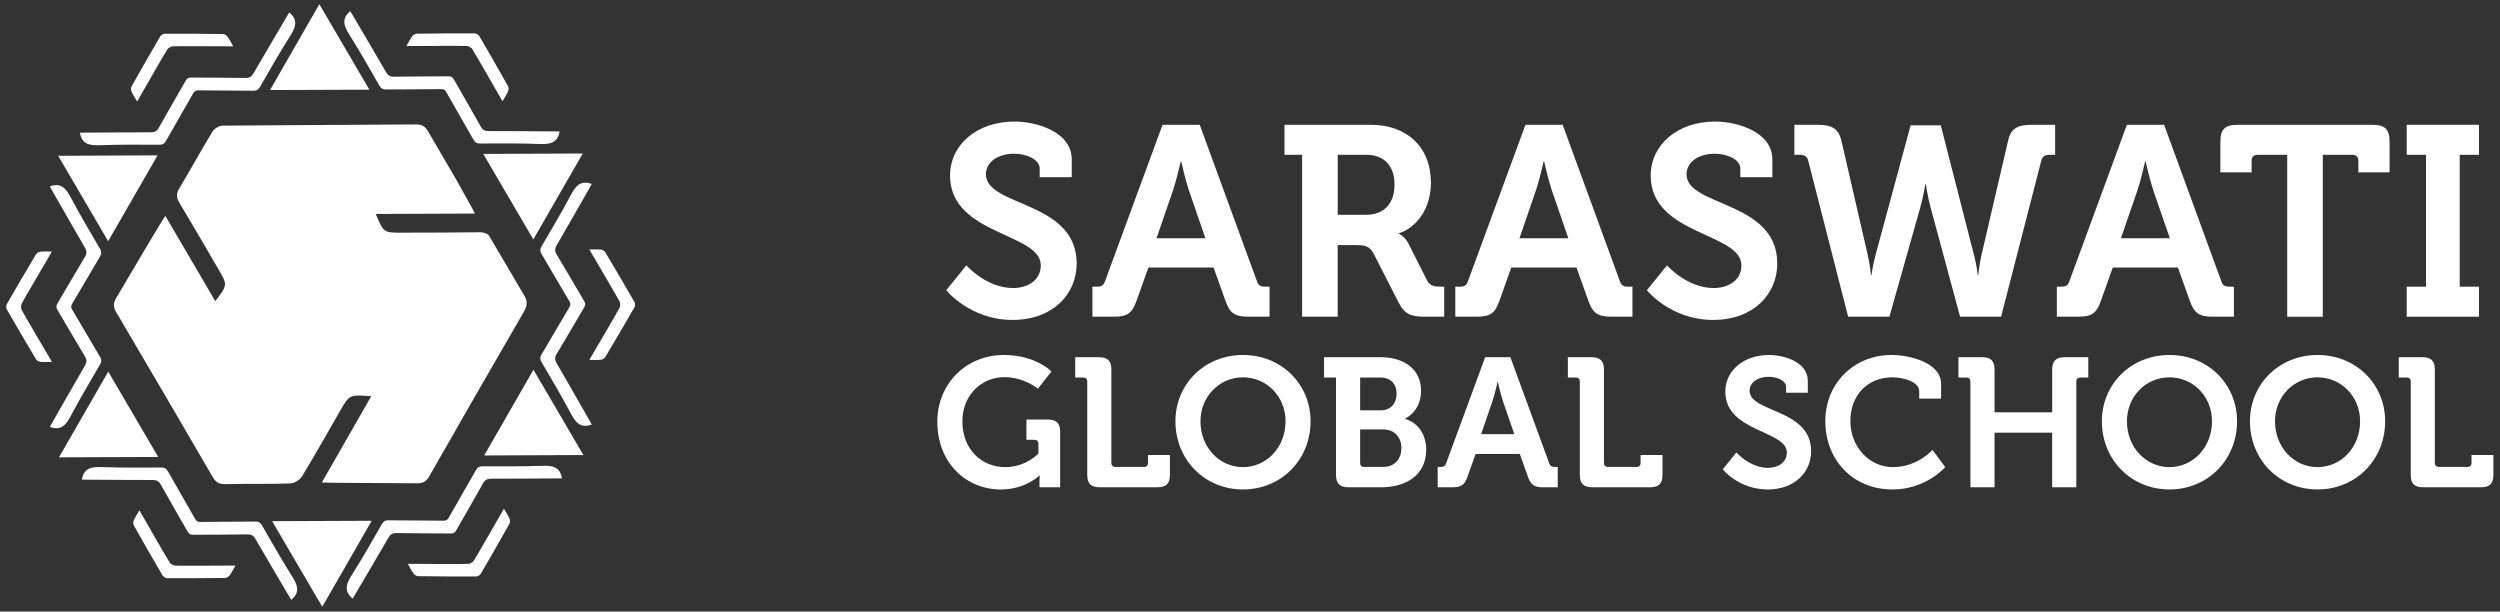 <svg xmlns="http://www.w3.org/2000/svg" width="233" height="57" viewBox="0 0 233 57" fill="none"><rect x="0" y="0" width="233" height="57" fill="#333333" stroke="none"/><g clip-path="url(#clip0_2604_438)"><mask id="mask0_2604_438" style="mask-type:luminance" maskUnits="userSpaceOnUse" x="0" y="0" width="233" height="57"><path d="M233 0H0V56.874H233V0Z" fill="white"></path></mask><g mask="url(#mask0_2604_438)"><path d="M90.065 24.73C90.065 24.73 91.914 26.846 94.42 26.846C95.787 26.846 97.001 26.115 97.001 24.73C97.001 21.682 88.546 21.934 88.546 16.367C88.546 13.468 91.078 11.328 94.549 11.328C96.648 11.328 99.887 12.311 99.887 14.856V16.518H96.9V15.712C96.9 14.881 95.712 14.327 94.521 14.327C93.002 14.327 91.886 15.109 91.886 16.241C91.886 19.289 100.345 18.683 100.345 24.553C100.345 27.4 98.141 29.817 94.369 29.817C90.393 29.817 88.191 27.047 88.191 27.047L90.065 24.73Z" fill="white"></path><path d="M101.813 26.718H102.219C102.65 26.718 102.851 26.618 103.005 26.164L108.348 11.631H111.814L117.131 26.164C117.281 26.618 117.484 26.718 117.917 26.718H118.322V29.515H116.347C115.081 29.515 114.622 29.189 114.22 28.055L113.106 24.932H107.03L105.917 28.055C105.512 29.189 105.081 29.515 103.815 29.515H101.813V26.718ZM112.345 22.209L110.801 17.726C110.471 16.744 110.09 15.056 110.09 15.056H110.04C110.04 15.056 109.661 16.744 109.331 17.726L107.785 22.209H112.345Z" fill="white"></path><path d="M121.359 14.427H119.714V11.631H127.765C131.059 11.631 133.36 13.647 133.36 17.021C133.36 20.246 131.132 21.58 130.374 21.731V21.782C130.374 21.782 130.929 22.034 131.259 22.688L133.005 26.139C133.281 26.669 133.714 26.718 134.27 26.718H134.598V29.515H132.85C131.509 29.515 130.927 29.314 130.344 28.18L128.041 23.671C127.662 22.965 127.28 22.84 126.345 22.84H124.673V29.515H121.357V14.427H121.359ZM127.311 20.02C128.981 20.02 129.969 18.986 129.969 17.198C129.969 15.435 128.981 14.427 127.359 14.427H124.675V20.02H127.311Z" fill="white"></path><path d="M135.639 26.718H136.045C136.475 26.718 136.68 26.618 136.83 26.164L142.172 11.631H145.641L150.957 26.164C151.11 26.618 151.312 26.718 151.742 26.718H152.144V29.515H150.171C148.905 29.515 148.449 29.189 148.044 28.055L146.93 24.932H140.853L139.739 28.055C139.334 29.189 138.904 29.515 137.636 29.515H135.635V26.718H135.639ZM146.17 22.209L144.625 17.726C144.298 16.744 143.918 15.056 143.918 15.056H143.865C143.865 15.056 143.484 16.744 143.156 17.726L141.612 22.209H146.17Z" fill="white"></path><path d="M155.363 24.73C155.363 24.73 157.213 26.846 159.717 26.846C161.086 26.846 162.302 26.115 162.302 24.73C162.302 21.682 153.845 21.934 153.845 16.367C153.845 13.468 156.377 11.328 159.845 11.328C161.946 11.328 165.185 12.311 165.185 14.856V16.518H162.199V15.712C162.199 14.881 161.009 14.327 159.82 14.327C158.301 14.327 157.184 15.109 157.184 16.241C157.184 19.289 165.642 18.683 165.642 24.553C165.642 27.4 163.439 29.817 159.666 29.817C155.692 29.817 153.489 27.047 153.489 27.047L155.363 24.73Z" fill="white"></path><path d="M168.527 14.981C168.427 14.553 168.148 14.427 167.718 14.427H167.235V11.631H169.386C170.652 11.631 171.336 11.934 171.615 13.091L174.069 23.745C174.296 24.753 174.373 25.636 174.373 25.636H174.424C174.424 25.636 174.525 24.779 174.806 23.745L178.071 11.68H180.881L183.97 23.745C184.248 24.779 184.325 25.636 184.325 25.636H184.375C184.375 25.636 184.45 24.753 184.679 23.745L187.16 13.091C187.413 11.931 188.096 11.631 189.364 11.631H191.54V14.427H191.056C190.602 14.427 190.349 14.553 190.246 14.981L186.502 29.515H182.68L179.945 19.389C179.64 18.255 179.489 17.172 179.489 17.172H179.438C179.438 17.172 179.285 18.23 178.955 19.389L176.094 29.515H172.246L168.527 14.981Z" fill="white"></path><path d="M191.697 26.718H192.099C192.53 26.718 192.731 26.618 192.883 26.164L198.225 11.631H201.694L207.009 26.164C207.161 26.618 207.365 26.718 207.795 26.718H208.199V29.515H206.226C204.96 29.515 204.504 29.189 204.097 28.055L202.983 24.932H196.911L195.796 28.055C195.393 29.189 194.96 29.515 193.695 29.515H191.697V26.718ZM202.229 22.209L200.683 17.726C200.354 16.744 199.974 15.056 199.974 15.056H199.922C199.922 15.056 199.543 16.744 199.213 17.726L197.668 22.209H202.229Z" fill="white"></path><path d="M213.165 14.427H210.407C210.052 14.427 209.849 14.628 209.849 14.981V16.064H206.938V13.244C206.938 12.059 207.341 11.631 208.559 11.631H221.09C222.305 11.631 222.71 12.059 222.71 13.244V16.064H219.799V14.981C219.799 14.628 219.6 14.427 219.244 14.427H216.485V29.517H213.168V14.427H213.165Z" fill="white"></path><path d="M224.306 26.718H226.105V14.427H224.306V11.631H231.041V14.427H229.244V26.72H231.041V29.517H224.306V26.718Z" fill="white"></path><path d="M93.553 33.085C96.537 33.085 97.999 34.622 97.999 34.622L96.731 36.227C96.731 36.227 95.459 35.15 93.606 35.15C91.495 35.15 89.694 36.807 89.694 39.265C89.694 41.914 91.513 43.535 93.692 43.535C95.631 43.535 96.78 42.272 96.78 42.272V41.368C96.78 41.11 96.644 40.992 96.403 40.992H95.662V39.098H97.635C98.459 39.098 98.805 39.44 98.805 40.242V45.416H96.881V44.834C96.881 44.579 96.899 44.323 96.899 44.323H96.866C96.866 44.323 95.562 45.62 93.279 45.62C90.087 45.62 87.359 43.197 87.359 39.287C87.359 35.799 90.02 33.085 93.553 33.085Z" fill="white"></path><path d="M101.331 35.561C101.331 35.321 101.193 35.184 100.953 35.184H100.213V33.29H102.411C103.235 33.29 103.579 33.647 103.579 34.451V43.14C103.579 43.382 103.716 43.518 103.958 43.518H106.616C106.857 43.518 106.993 43.382 106.993 43.14V42.407H109.036V44.251C109.036 45.072 108.692 45.414 107.87 45.414H102.498C101.674 45.414 101.331 45.074 101.331 44.251V35.561Z" fill="white"></path><path d="M115.847 33.085C119.434 33.085 122.145 35.799 122.145 39.265C122.145 42.834 119.432 45.616 115.847 45.616C112.263 45.616 109.551 42.832 109.551 39.265C109.551 35.799 112.261 33.085 115.847 33.085ZM115.847 43.535C118.046 43.535 119.813 41.69 119.813 39.265C119.813 36.943 118.046 35.168 115.847 35.168C113.653 35.168 111.883 36.944 111.883 39.265C111.883 41.692 113.653 43.535 115.847 43.535Z" fill="white"></path><path d="M124.516 35.186H123.4V33.291H128.669C130.867 33.291 132.443 34.419 132.443 36.416C132.443 37.764 131.707 38.636 130.968 39.012V39.045C132.289 39.438 132.924 40.666 132.924 41.896C132.924 44.321 130.985 45.416 128.721 45.416H125.683C124.877 45.416 124.516 45.076 124.516 44.252V35.186ZM128.687 38.243C129.633 38.243 130.164 37.562 130.164 36.689C130.164 35.819 129.649 35.186 128.654 35.186H126.765V38.243H128.687ZM127.145 43.519H128.892C129.99 43.519 130.608 42.785 130.608 41.759C130.608 40.751 129.975 40.018 128.892 40.018H126.765V43.142C126.765 43.382 126.903 43.519 127.145 43.519Z" fill="white"></path><path d="M133.99 43.519H134.264C134.555 43.519 134.693 43.451 134.793 43.142L138.418 33.291H140.766L144.375 43.142C144.477 43.451 144.615 43.519 144.908 43.519H145.18V45.416H143.842C142.98 45.416 142.674 45.194 142.4 44.423L141.645 42.305H137.527L136.771 44.423C136.496 45.192 136.204 45.416 135.348 45.416H133.992V43.519H133.99ZM141.132 40.462L140.084 37.422C139.862 36.756 139.603 35.612 139.603 35.612H139.569C139.569 35.612 139.313 36.756 139.087 37.422L138.042 40.462H141.132Z" fill="white"></path><path d="M147.24 35.561C147.24 35.321 147.104 35.184 146.862 35.184H146.124V33.29H148.321C149.147 33.29 149.488 33.647 149.488 34.451V43.14C149.488 43.382 149.625 43.518 149.865 43.518H152.525C152.766 43.518 152.903 43.382 152.903 43.14V42.407H154.945V44.251C154.945 45.072 154.601 45.414 153.777 45.414H148.407C147.586 45.414 147.24 45.074 147.24 44.251V35.561Z" fill="white"></path><path d="M161.83 42.17C161.83 42.17 163.082 43.604 164.781 43.604C165.709 43.604 166.534 43.109 166.534 42.17C166.534 40.104 160.798 40.275 160.798 36.501C160.798 34.537 162.518 33.085 164.868 33.085C166.29 33.085 168.487 33.751 168.487 35.475V36.603H166.463V36.056C166.463 35.492 165.656 35.117 164.848 35.117C163.821 35.117 163.062 35.646 163.062 36.414C163.062 38.479 168.796 38.071 168.796 42.05C168.796 43.979 167.302 45.618 164.745 45.618C162.052 45.618 160.558 43.742 160.558 43.742L161.83 42.17Z" fill="white"></path><path d="M176.297 33.085C177.857 33.085 180.913 33.734 180.913 35.799V37.149H178.872V36.465C178.872 35.577 177.413 35.168 176.348 35.168C174.17 35.168 172.454 36.722 172.454 39.249C172.454 41.623 174.203 43.535 176.42 43.535C178.718 43.535 180.109 41.93 180.109 41.93L181.291 43.535C181.291 43.535 179.524 45.618 176.384 45.618C172.657 45.618 170.119 42.834 170.119 39.249C170.119 35.75 172.761 33.085 176.297 33.085Z" fill="white"></path><path d="M183.644 35.561C183.644 35.321 183.506 35.184 183.265 35.184H182.528V33.29H184.724C185.548 33.29 185.892 33.647 185.892 34.451V38.428H191.264V34.451C191.264 33.647 191.623 33.29 192.431 33.29H194.628V35.184H193.888C193.65 35.184 193.511 35.321 193.511 35.561V45.414H191.262V40.325H185.89V45.414H183.642V35.561H183.644Z" fill="white"></path><path d="M202.195 33.085C205.782 33.085 208.494 35.799 208.494 39.265C208.494 42.834 205.782 45.616 202.195 45.616C198.609 45.616 195.895 42.832 195.895 39.265C195.895 35.799 198.609 33.085 202.195 33.085ZM202.195 43.535C204.392 43.535 206.159 41.69 206.159 39.265C206.159 36.943 204.392 35.168 202.195 35.168C199.998 35.168 198.23 36.944 198.23 39.265C198.232 41.692 199.998 43.535 202.195 43.535Z" fill="white"></path><path d="M215.995 33.085C219.583 33.085 222.296 35.799 222.296 39.265C222.296 42.834 219.583 45.616 215.995 45.616C212.408 45.616 209.696 42.832 209.696 39.265C209.696 35.799 212.408 33.085 215.995 33.085ZM215.995 43.535C218.194 43.535 219.961 41.69 219.961 39.265C219.961 36.943 218.194 35.168 215.995 35.168C213.797 35.168 212.031 36.944 212.031 39.265C212.031 41.692 213.797 43.535 215.995 43.535Z" fill="white"></path><path d="M224.681 35.561C224.681 35.321 224.541 35.184 224.302 35.184H223.565V33.29H225.761C226.585 33.29 226.927 33.647 226.927 34.451V43.14C226.927 43.382 227.065 43.518 227.306 43.518H229.967C230.208 43.518 230.344 43.382 230.344 43.14V42.407H232.385V44.251C232.385 45.072 232.044 45.414 231.219 45.414H225.847C225.023 45.414 224.681 45.074 224.681 44.251V35.561Z" fill="white"></path><path fill-rule="evenodd" clip-rule="evenodd" d="M25.363 48.574C26.931 51.254 28.466 53.875 30.034 56.552C31.565 53.889 33.084 51.248 34.642 48.536C31.523 48.548 28.476 48.562 25.363 48.574Z" fill="white"></path><path fill-rule="evenodd" clip-rule="evenodd" d="M14.684 14.48C11.56 14.494 8.518 14.508 5.419 14.52C6.98 17.183 8.504 19.788 10.081 22.478C11.619 19.804 13.132 17.178 14.684 14.48Z" fill="white"></path><path fill-rule="evenodd" clip-rule="evenodd" d="M54.313 14.306C51.197 14.319 48.145 14.331 45.041 14.345C46.605 17.015 48.139 19.635 49.706 22.315C51.24 19.645 52.761 17.004 54.313 14.306Z" fill="white"></path><path fill-rule="evenodd" clip-rule="evenodd" d="M34.426 8.357C32.86 5.685 31.33 3.067 29.763 0.395C28.237 3.052 26.726 5.679 25.168 8.391C28.294 8.381 31.332 8.369 34.426 8.357Z" fill="white"></path><path fill-rule="evenodd" clip-rule="evenodd" d="M10.089 34.64C8.566 37.286 7.059 39.908 5.497 42.623C8.625 42.612 11.657 42.6 14.744 42.588C13.187 39.929 11.659 37.322 10.089 34.64Z" fill="white"></path><path fill-rule="evenodd" clip-rule="evenodd" d="M45.127 42.449C48.272 42.435 51.301 42.421 54.373 42.41C52.81 39.739 51.284 37.131 49.719 34.461C48.185 37.129 46.682 39.747 45.127 42.449Z" fill="white"></path><path fill-rule="evenodd" clip-rule="evenodd" d="M51.892 33.871C51.714 33.565 51.676 33.333 51.874 33.003C52.747 31.562 53.58 30.099 54.441 28.652C54.507 28.544 54.538 28.45 54.544 28.358C54.542 28.261 54.507 28.167 54.441 28.057C53.58 26.611 52.747 25.147 51.874 23.706C51.674 23.378 51.714 23.144 51.892 22.84C52.956 21.01 54.001 19.169 55.051 17.334C55.091 17.269 55.121 17.2 55.15 17.143C54.054 16.75 53.612 17.402 53.171 18.234C52.32 19.837 51.388 21.397 50.471 22.965C50.319 23.227 50.317 23.412 50.469 23.669C51.339 25.131 52.184 26.605 53.059 28.063C53.124 28.171 53.154 28.265 53.163 28.358C53.154 28.446 53.124 28.542 53.059 28.648C52.184 30.106 51.339 31.582 50.469 33.044C50.317 33.3 50.319 33.486 50.471 33.746C51.388 35.314 52.318 36.876 53.171 38.477C53.612 39.309 54.054 39.961 55.15 39.57C55.119 39.515 55.089 39.446 55.051 39.381C53.999 37.542 52.954 35.701 51.892 33.871Z" fill="white"></path><path fill-rule="evenodd" clip-rule="evenodd" d="M35.363 7.986C35.515 8.247 35.675 8.344 35.977 8.34C37.68 8.32 39.386 8.33 41.094 8.306C41.221 8.304 41.322 8.322 41.403 8.361C41.48 8.414 41.543 8.489 41.604 8.599C42.435 10.083 43.299 11.547 44.132 13.028C44.28 13.288 44.442 13.378 44.748 13.376C46.569 13.37 48.394 13.348 50.215 13.417C51.161 13.453 51.949 13.398 52.157 12.258C52.091 12.256 52.016 12.248 51.943 12.248C49.82 12.236 47.693 12.217 45.572 12.217C45.216 12.217 44.993 12.136 44.807 11.798C43.99 10.324 43.131 8.876 42.303 7.41C42.242 7.3 42.177 7.223 42.094 7.174C42.011 7.129 41.91 7.111 41.784 7.113C40.095 7.129 38.404 7.117 36.714 7.149C36.327 7.157 36.145 7.005 35.967 6.699C34.907 4.867 33.826 3.048 32.754 1.224C32.714 1.159 32.673 1.098 32.639 1.045C31.751 1.792 32.096 2.5 32.6 3.295C33.564 4.83 34.458 6.414 35.363 7.986Z" fill="white"></path><path fill-rule="evenodd" clip-rule="evenodd" d="M9.383 13.531C11.202 13.464 13.027 13.486 14.85 13.49C15.152 13.492 15.318 13.4 15.464 13.14C16.298 11.661 17.161 10.195 17.994 8.713C18.056 8.603 18.121 8.528 18.196 8.477C18.281 8.438 18.378 8.418 18.506 8.42C20.21 8.444 21.917 8.434 23.623 8.456C23.922 8.458 24.084 8.363 24.234 8.102C25.14 6.53 26.033 4.946 27.003 3.411C27.508 2.614 27.854 1.908 26.965 1.161C26.93 1.212 26.888 1.275 26.851 1.34C25.778 3.164 24.698 4.985 23.637 6.817C23.459 7.121 23.278 7.273 22.89 7.265C21.2 7.233 19.509 7.247 17.819 7.229C17.692 7.227 17.595 7.245 17.509 7.288C17.428 7.339 17.362 7.416 17.303 7.526C16.472 8.99 15.614 10.44 14.797 11.914C14.611 12.252 14.388 12.333 14.033 12.333C11.909 12.331 9.784 12.35 7.661 12.364C7.586 12.366 7.513 12.37 7.448 12.374C7.649 13.512 8.437 13.569 9.383 13.531Z" fill="white"></path><path fill-rule="evenodd" clip-rule="evenodd" d="M6.626 38.705C7.475 37.104 8.407 35.542 9.324 33.974C9.476 33.712 9.48 33.528 9.326 33.27C8.457 31.81 7.612 30.334 6.737 28.876C6.673 28.77 6.64 28.676 6.63 28.584C6.64 28.493 6.673 28.399 6.737 28.289C7.612 26.831 8.457 25.357 9.326 23.897C9.48 23.641 9.476 23.455 9.324 23.193C8.407 21.625 7.475 20.063 6.626 18.462C6.186 17.628 5.741 16.978 4.645 17.369C4.675 17.426 4.708 17.493 4.744 17.558C5.794 19.393 6.841 21.234 7.904 23.064C8.082 23.368 8.121 23.602 7.922 23.93C7.049 25.373 6.215 26.835 5.354 28.281C5.291 28.391 5.255 28.485 5.253 28.58C5.255 28.674 5.291 28.768 5.354 28.876C6.215 30.325 7.049 31.788 7.922 33.229C8.121 33.557 8.082 33.791 7.904 34.095C6.841 35.925 5.794 37.766 4.744 39.602C4.708 39.666 4.675 39.735 4.645 39.79C5.741 40.189 6.186 39.538 6.626 38.705Z" fill="white"></path><path fill-rule="evenodd" clip-rule="evenodd" d="M24.417 48.963C24.265 48.7 24.107 48.603 23.807 48.609C22.102 48.631 20.394 48.619 18.686 48.644C18.561 48.644 18.462 48.627 18.38 48.589C18.302 48.536 18.239 48.462 18.178 48.352C17.347 46.868 16.483 45.404 15.648 43.924C15.5 43.665 15.338 43.575 15.034 43.575C13.211 43.581 11.386 43.602 9.569 43.535C8.621 43.498 7.833 43.553 7.629 44.695C7.693 44.697 7.766 44.705 7.843 44.705C9.966 44.718 12.091 44.736 14.216 44.736C14.57 44.736 14.793 44.816 14.98 45.154C15.798 46.628 16.653 48.077 17.485 49.542C17.548 49.651 17.613 49.727 17.692 49.778C17.777 49.822 17.876 49.841 18.002 49.839C19.691 49.824 21.384 49.835 23.074 49.804C23.459 49.796 23.643 49.947 23.821 50.252C24.881 52.081 25.962 53.903 27.034 55.728C27.07 55.793 27.113 55.856 27.147 55.909C28.035 55.16 27.692 54.455 27.186 53.659C26.216 52.119 25.324 50.535 24.417 48.963Z" fill="white"></path><path fill-rule="evenodd" clip-rule="evenodd" d="M50.442 43.416C48.621 43.484 46.796 43.463 44.975 43.459C44.671 43.457 44.507 43.549 44.361 43.809C43.525 45.288 42.664 46.752 41.831 48.234C41.772 48.344 41.704 48.42 41.629 48.472C41.547 48.511 41.448 48.529 41.321 48.529C39.615 48.503 37.908 48.513 36.204 48.493C35.904 48.487 35.744 48.586 35.592 48.845C34.685 50.421 33.792 52.003 32.823 53.537C32.319 54.331 31.972 55.041 32.862 55.787C32.894 55.734 32.937 55.673 32.977 55.607C34.049 53.785 35.13 51.962 36.19 50.132C36.368 49.825 36.55 49.676 36.937 49.684C38.627 49.717 40.316 49.702 42.007 49.719C42.133 49.721 42.234 49.702 42.315 49.658C42.396 49.609 42.461 49.533 42.522 49.423C43.352 47.957 44.211 46.507 45.026 45.035C45.212 44.697 45.435 44.614 45.791 44.614C47.912 44.616 50.039 44.597 52.162 44.585C52.237 44.583 52.31 44.579 52.376 44.573C52.176 43.435 51.388 43.38 50.442 43.416Z" fill="white"></path><path fill-rule="evenodd" clip-rule="evenodd" d="M43.523 4.288C43.606 4.293 43.701 4.331 43.786 4.384C43.976 4.49 43.962 4.498 44.007 4.567C44.306 5.021 46.133 8.222 46.83 9.434C46.928 9.265 47.025 9.122 47.108 8.98L47.195 8.829C47.256 8.727 47.306 8.62 47.351 8.516C47.412 8.379 47.42 8.155 47.349 8.031C46.468 6.463 45.572 4.905 44.665 3.352C44.63 3.291 44.48 3.189 44.48 3.189C44.404 3.144 44.318 3.114 44.246 3.112C42.443 3.107 40.64 3.114 38.835 3.14C38.691 3.14 38.505 3.262 38.416 3.382C38.347 3.472 38.288 3.57 38.227 3.674L38.138 3.828C38.059 3.969 37.976 4.121 37.881 4.291C39.283 4.288 42.978 4.258 43.523 4.288Z" fill="white"></path><path fill-rule="evenodd" clip-rule="evenodd" d="M12.419 8.854L12.508 9.006C12.592 9.145 12.683 9.293 12.782 9.462C13.479 8.249 15.3 5.05 15.6 4.598C15.646 4.529 15.727 4.464 15.816 4.419C16.001 4.307 16.003 4.325 16.086 4.319C16.63 4.288 20.333 4.315 21.733 4.319C21.636 4.15 21.559 3.995 21.478 3.853L21.389 3.702C21.33 3.6 21.265 3.504 21.196 3.413C21.107 3.291 20.917 3.172 20.773 3.172C18.968 3.144 17.161 3.136 15.355 3.144C15.284 3.144 15.12 3.221 15.12 3.221C15.046 3.264 14.974 3.323 14.939 3.384C14.03 4.934 13.138 6.492 12.257 8.061C12.184 8.186 12.197 8.408 12.257 8.544C12.304 8.648 12.36 8.748 12.419 8.854Z" fill="white"></path><path fill-rule="evenodd" clip-rule="evenodd" d="M2.014 28.87C1.979 28.798 1.963 28.695 1.967 28.595C1.963 28.381 1.977 28.387 2.014 28.312C2.259 27.829 4.134 24.653 4.839 23.447C4.643 23.447 4.469 23.435 4.307 23.435H4.132C4.011 23.435 3.895 23.443 3.78 23.457C3.63 23.473 3.433 23.578 3.357 23.702C2.433 25.241 1.525 26.797 0.63 28.355C0.594 28.416 0.579 28.595 0.579 28.595C0.579 28.684 0.594 28.77 0.63 28.833C1.527 30.389 2.435 31.94 3.357 33.482C3.433 33.606 3.628 33.706 3.78 33.724C3.895 33.736 4.011 33.74 4.132 33.742H4.307C4.469 33.738 4.643 33.732 4.841 33.732C4.134 32.523 2.259 29.354 2.014 28.87Z" fill="white"></path><path fill-rule="evenodd" clip-rule="evenodd" d="M16.306 52.716C16.223 52.71 16.126 52.673 16.041 52.618C15.851 52.516 15.863 52.506 15.82 52.435C15.52 51.983 13.693 48.78 12.995 47.568C12.897 47.737 12.798 47.88 12.717 48.022L12.628 48.175C12.569 48.277 12.518 48.381 12.472 48.487C12.411 48.625 12.403 48.847 12.474 48.973C13.355 50.539 14.252 52.099 15.16 53.65C15.196 53.711 15.344 53.815 15.344 53.815C15.421 53.858 15.506 53.889 15.577 53.889C17.38 53.895 19.185 53.887 20.988 53.864C21.134 53.862 21.32 53.742 21.409 53.62C21.478 53.528 21.537 53.43 21.599 53.327L21.688 53.176C21.767 53.035 21.848 52.881 21.944 52.712C20.544 52.716 16.851 52.746 16.306 52.716Z" fill="white"></path><path fill-rule="evenodd" clip-rule="evenodd" d="M47.325 48.016L47.236 47.864C47.154 47.725 47.061 47.579 46.964 47.41C46.267 48.623 44.442 51.822 44.146 52.274C44.1 52.343 44.019 52.406 43.93 52.453C43.745 52.563 43.743 52.545 43.662 52.551C43.115 52.582 39.415 52.557 38.011 52.551C38.11 52.72 38.187 52.877 38.268 53.017L38.355 53.168C38.416 53.272 38.481 53.366 38.548 53.457C38.637 53.581 38.829 53.699 38.973 53.699C40.778 53.726 42.583 53.73 44.387 53.726C44.458 53.726 44.623 53.645 44.623 53.645C44.699 53.604 44.768 53.547 44.803 53.486C45.71 51.934 46.608 50.378 47.483 48.809C47.556 48.686 47.545 48.464 47.483 48.326C47.44 48.22 47.385 48.12 47.325 48.016Z" fill="white"></path><path fill-rule="evenodd" clip-rule="evenodd" d="M59.135 28.153C58.238 26.597 57.329 25.045 56.407 23.504C56.334 23.378 56.134 23.278 55.984 23.262C55.87 23.248 55.755 23.247 55.635 23.245L55.459 23.243C55.297 23.247 55.121 23.251 54.926 23.253C55.633 24.461 57.505 27.629 57.752 28.114C57.788 28.187 57.803 28.289 57.799 28.389C57.801 28.605 57.788 28.597 57.752 28.67C57.507 29.157 55.633 32.331 54.928 33.539C55.123 33.539 55.297 33.551 55.461 33.551H55.637C55.757 33.549 55.872 33.541 55.986 33.528C56.138 33.512 56.336 33.406 56.409 33.284C57.331 31.741 58.24 30.189 59.136 28.633C59.172 28.572 59.19 28.391 59.19 28.391C59.186 28.303 59.168 28.214 59.135 28.153Z" fill="white"></path><path fill-rule="evenodd" clip-rule="evenodd" d="M48.837 27.503C48.588 27.098 47.179 24.7 45.552 21.922C45.321 21.712 45.042 21.641 44.665 21.647C42.273 21.68 39.882 21.676 37.49 21.684C35.754 21.69 35.754 21.69 35.019 19.941C38.071 19.929 41.084 19.918 44.264 19.904C44.195 19.725 43.419 18.334 42.495 16.701L43.016 17.587C41.318 14.681 39.909 12.268 39.909 12.268C39.641 11.802 39.344 11.59 38.774 11.596C32.77 11.643 26.762 11.655 20.758 11.71C20.432 11.713 19.979 11.977 19.809 12.256C18.737 14.014 17.75 15.822 16.693 17.589C16.403 18.076 16.446 18.44 16.725 18.905C17.951 20.949 19.142 23.012 20.345 25.068C21.218 26.559 21.218 26.559 20.062 28.068C18.528 25.445 17.011 22.853 15.411 20.12C15.166 20.415 12.194 25.463 10.823 27.789C10.535 28.277 10.562 28.638 10.837 29.106C13.845 34.209 16.837 39.322 19.819 44.443C20.088 44.905 20.378 45.129 20.953 45.119C22.985 45.074 25.024 45.127 27.052 45.056C27.435 45.044 27.953 44.722 28.152 44.392C29.371 42.386 30.518 40.334 31.693 38.3C32.574 36.77 32.574 36.77 34.599 36.929C33.066 39.605 31.559 42.234 29.993 44.97C30.293 45.005 36.179 45.023 38.89 45.044C39.455 45.048 39.742 44.852 40.012 44.38C42.929 39.267 45.86 34.162 48.817 29.073C49.147 28.499 49.194 28.076 48.837 27.503Z" fill="white"></path></g></g><defs><clipPath id="clip0_2604_438"><rect width="233" height="57" fill="white"></rect></clipPath></defs></svg>